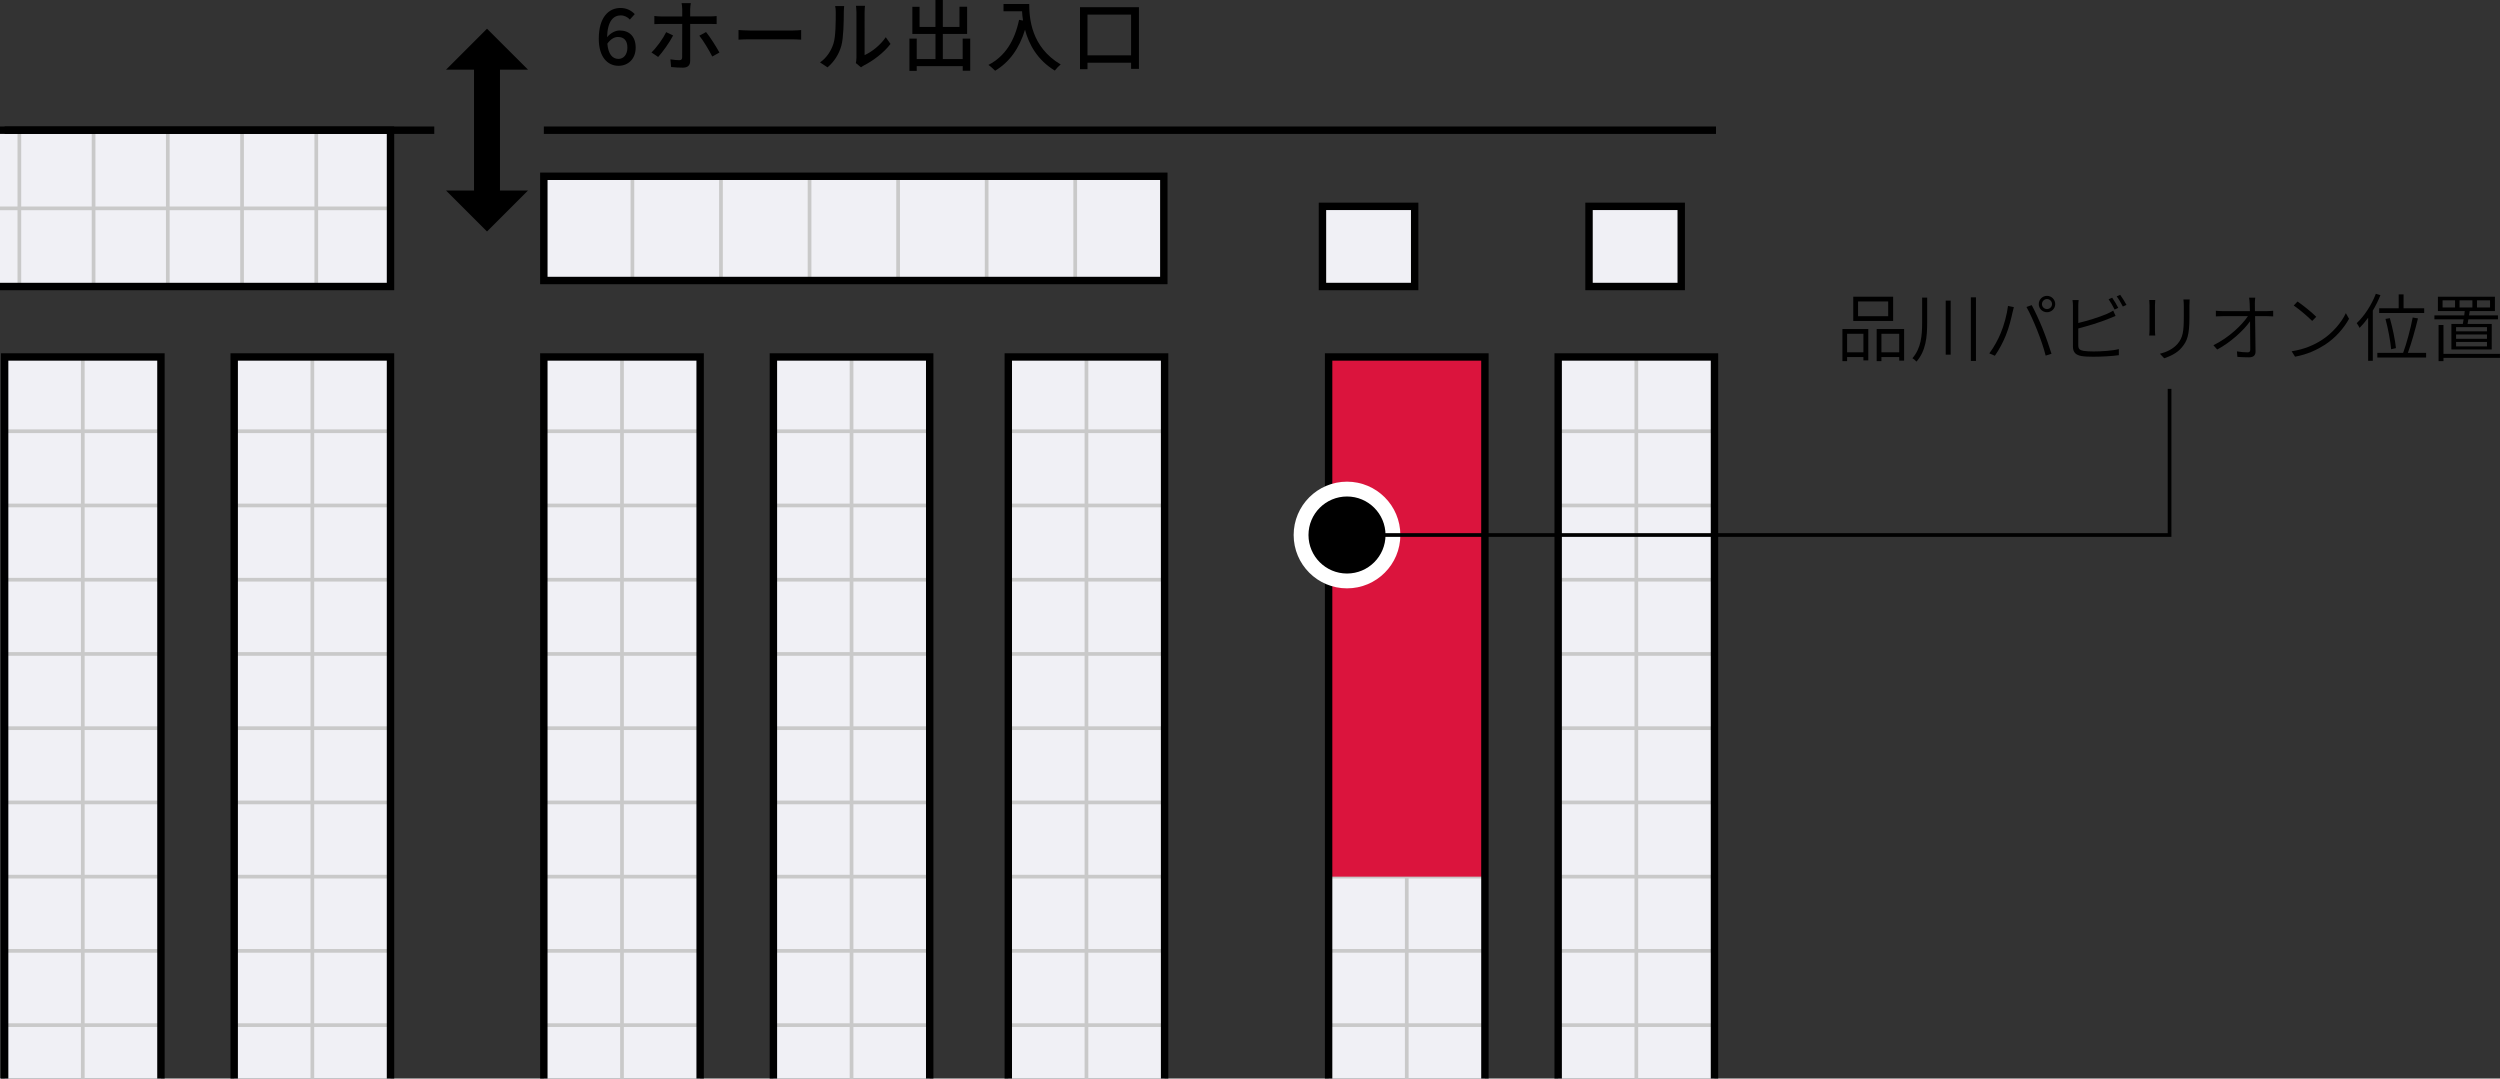 <?xml version="1.0" encoding="UTF-8"?>
<svg id="_レイヤー_2" data-name="レイヤー 2" xmlns="http://www.w3.org/2000/svg" viewBox="0 0 674.33 290.91">
  <rect x="0" y="0" width="674.33" height="290.91" fill="#333333" stroke="none"/>
  <defs>
    <style>
      .cls-1 {
        fill: #f0f0f5;
      }

      .cls-2 {
        fill: #db143d;
      }

      .cls-3 {
        stroke: #fff;
        stroke-width: 4px;
      }

      .cls-3, .cls-4, .cls-5, .cls-6, .cls-7 {
        stroke-miterlimit: 10;
      }

      .cls-4 {
        stroke-width: 2px;
      }

      .cls-4, .cls-5, .cls-6, .cls-7 {
        fill: none;
      }

      .cls-4, .cls-5, .cls-7 {
        stroke: #000;
      }

      .cls-6 {
        stroke: #c9c9c9;
      }

      .cls-7 {
        stroke-width: 7px;
      }
    </style>
  </defs>
  <g id="txt">
    <g>
      <polyline class="cls-1" points="358.37 290.91 358.37 96.29 400.53 96.29 400.53 290.91"/>
      <polyline class="cls-1" points="146.69 290.91 146.69 96.29 188.85 96.29 188.85 290.91"/>
      <polyline class="cls-1" points="208.61 290.91 208.61 96.29 250.77 96.29 250.77 290.91"/>
      <polyline class="cls-1" points="271.97 290.91 271.97 96.29 314.13 96.29 314.13 290.91"/>
      <polyline class="cls-1" points="420.29 290.91 420.29 96.29 462.45 96.29 462.45 290.91"/>
      <polyline class="cls-1" points="63.17 290.91 63.17 96.29 105.33 96.29 105.33 290.91"/>
      <polyline class="cls-1" points="0 35.12 105.33 35.12 105.33 77.28 0 77.28"/>
      <polyline class="cls-1" points="1.25 290.91 1.25 96.29 43.41 96.29 43.41 290.91"/>
      <rect class="cls-1" x="146.69" y="47.55" width="167.23" height="28.11"/>
      <rect class="cls-1" x="356.71" y="55.66" width="24.87" height="21.62"/>
      <rect class="cls-1" x="428.61" y="55.66" width="24.87" height="21.62"/>
      <g>
        <g>
          <line class="cls-6" x1="379.45" y1="290.91" x2="379.45" y2="96.29"/>
          <line class="cls-6" x1="358.37" y1="116.32" x2="400.53" y2="116.32"/>
          <line class="cls-6" x1="358.37" y1="136.34" x2="400.53" y2="136.34"/>
          <line class="cls-6" x1="358.37" y1="156.37" x2="400.53" y2="156.37"/>
          <line class="cls-6" x1="358.37" y1="176.39" x2="400.53" y2="176.39"/>
          <line class="cls-6" x1="358.37" y1="196.41" x2="400.53" y2="196.41"/>
          <line class="cls-6" x1="358.37" y1="216.44" x2="400.53" y2="216.44"/>
          <line class="cls-6" x1="358.37" y1="236.46" x2="400.53" y2="236.46"/>
          <line class="cls-6" x1="358.37" y1="256.48" x2="400.53" y2="256.48"/>
          <line class="cls-6" x1="358.37" y1="276.51" x2="400.53" y2="276.51"/>
        </g>
        <rect class="cls-2" x="358.37" y="96.29" width="42.17" height="140.17"/>
        <polyline class="cls-4" points="358.37 290.91 358.37 96.29 400.53 96.29 400.53 290.91"/>
        <g>
          <line class="cls-6" x1="313.91" y1="47.55" x2="313.91" y2="75.66"/>
          <line class="cls-6" x1="146.69" y1="75.66" x2="146.69" y2="47.55"/>
          <line class="cls-6" x1="290.02" y1="47.55" x2="290.02" y2="75.66"/>
          <line class="cls-6" x1="266.13" y1="47.55" x2="266.13" y2="75.66"/>
          <line class="cls-6" x1="242.25" y1="47.55" x2="242.25" y2="75.66"/>
          <line class="cls-6" x1="218.36" y1="47.55" x2="218.36" y2="75.66"/>
          <line class="cls-6" x1="194.47" y1="47.55" x2="194.47" y2="75.66"/>
          <line class="cls-6" x1="170.58" y1="47.55" x2="170.58" y2="75.66"/>
        </g>
        <g>
          <g>
            <line class="cls-6" x1="167.77" y1="290.91" x2="167.77" y2="96.29"/>
            <line class="cls-6" x1="146.69" y1="116.32" x2="188.85" y2="116.32"/>
            <line class="cls-6" x1="146.69" y1="136.34" x2="188.85" y2="136.34"/>
            <line class="cls-6" x1="146.69" y1="156.37" x2="188.85" y2="156.37"/>
            <line class="cls-6" x1="146.69" y1="176.39" x2="188.85" y2="176.39"/>
            <line class="cls-6" x1="146.69" y1="196.41" x2="188.85" y2="196.41"/>
            <line class="cls-6" x1="146.69" y1="216.44" x2="188.85" y2="216.44"/>
            <line class="cls-6" x1="146.69" y1="236.46" x2="188.85" y2="236.46"/>
            <line class="cls-6" x1="146.69" y1="256.48" x2="188.85" y2="256.48"/>
            <line class="cls-6" x1="146.69" y1="276.51" x2="188.85" y2="276.51"/>
          </g>
          <polyline class="cls-4" points="146.69 290.91 146.69 96.29 188.85 96.29 188.85 290.91"/>
        </g>
        <g>
          <g>
            <line class="cls-6" x1="229.69" y1="290.91" x2="229.69" y2="96.29"/>
            <line class="cls-6" x1="208.61" y1="116.32" x2="250.77" y2="116.32"/>
            <line class="cls-6" x1="208.61" y1="136.34" x2="250.77" y2="136.34"/>
            <line class="cls-6" x1="208.61" y1="156.37" x2="250.77" y2="156.37"/>
            <line class="cls-6" x1="208.61" y1="176.39" x2="250.77" y2="176.39"/>
            <line class="cls-6" x1="208.61" y1="196.41" x2="250.77" y2="196.41"/>
            <line class="cls-6" x1="208.61" y1="216.44" x2="250.77" y2="216.44"/>
            <line class="cls-6" x1="208.61" y1="236.46" x2="250.77" y2="236.46"/>
            <line class="cls-6" x1="208.61" y1="256.48" x2="250.77" y2="256.48"/>
            <line class="cls-6" x1="208.61" y1="276.51" x2="250.77" y2="276.51"/>
          </g>
          <polyline class="cls-4" points="208.61 290.91 208.61 96.29 250.77 96.29 250.77 290.91"/>
        </g>
        <g>
          <g>
            <line class="cls-6" x1="293.05" y1="290.91" x2="293.05" y2="96.29"/>
            <line class="cls-6" x1="271.97" y1="116.32" x2="314.13" y2="116.32"/>
            <line class="cls-6" x1="271.97" y1="136.34" x2="314.13" y2="136.34"/>
            <line class="cls-6" x1="271.97" y1="156.37" x2="314.13" y2="156.37"/>
            <line class="cls-6" x1="271.97" y1="176.39" x2="314.13" y2="176.39"/>
            <line class="cls-6" x1="271.97" y1="196.41" x2="314.13" y2="196.41"/>
            <line class="cls-6" x1="271.97" y1="216.44" x2="314.13" y2="216.44"/>
            <line class="cls-6" x1="271.97" y1="236.46" x2="314.13" y2="236.46"/>
            <line class="cls-6" x1="271.97" y1="256.48" x2="314.13" y2="256.48"/>
            <line class="cls-6" x1="271.97" y1="276.51" x2="314.13" y2="276.51"/>
          </g>
          <polyline class="cls-4" points="271.97 290.91 271.97 96.29 314.13 96.29 314.13 290.91"/>
        </g>
        <g>
          <g>
            <line class="cls-6" x1="441.37" y1="290.91" x2="441.37" y2="96.29"/>
            <line class="cls-6" x1="420.29" y1="116.32" x2="462.45" y2="116.32"/>
            <line class="cls-6" x1="420.29" y1="136.34" x2="462.45" y2="136.34"/>
            <line class="cls-6" x1="420.29" y1="156.37" x2="462.45" y2="156.37"/>
            <line class="cls-6" x1="420.29" y1="176.39" x2="462.45" y2="176.39"/>
            <line class="cls-6" x1="420.29" y1="196.41" x2="462.45" y2="196.41"/>
            <line class="cls-6" x1="420.29" y1="216.44" x2="462.45" y2="216.44"/>
            <line class="cls-6" x1="420.29" y1="236.46" x2="462.45" y2="236.46"/>
            <line class="cls-6" x1="420.29" y1="256.48" x2="462.45" y2="256.48"/>
            <line class="cls-6" x1="420.29" y1="276.51" x2="462.45" y2="276.51"/>
          </g>
          <polyline class="cls-4" points="420.29 290.91 420.29 96.29 462.45 96.29 462.45 290.91"/>
        </g>
        <g>
          <g>
            <line class="cls-6" x1="84.25" y1="290.91" x2="84.25" y2="96.29"/>
            <line class="cls-6" x1="63.17" y1="116.32" x2="105.33" y2="116.32"/>
            <line class="cls-6" x1="63.17" y1="136.34" x2="105.33" y2="136.34"/>
            <line class="cls-6" x1="63.17" y1="156.37" x2="105.33" y2="156.37"/>
            <line class="cls-6" x1="63.17" y1="176.39" x2="105.33" y2="176.39"/>
            <line class="cls-6" x1="63.17" y1="196.41" x2="105.33" y2="196.41"/>
            <line class="cls-6" x1="63.17" y1="216.44" x2="105.33" y2="216.44"/>
            <line class="cls-6" x1="63.17" y1="236.46" x2="105.33" y2="236.46"/>
            <line class="cls-6" x1="63.17" y1="256.48" x2="105.33" y2="256.48"/>
            <line class="cls-6" x1="63.17" y1="276.51" x2="105.33" y2="276.51"/>
          </g>
          <polyline class="cls-4" points="63.17 290.91 63.17 96.29 105.33 96.29 105.33 290.91"/>
        </g>
        <g>
          <g>
            <line class="cls-6" y1="56.2" x2="105.33" y2="56.2"/>
            <line class="cls-6" x1="85.31" y1="35.12" x2="85.31" y2="77.28"/>
            <line class="cls-6" x1="65.29" y1="35.12" x2="65.29" y2="77.28"/>
            <line class="cls-6" x1="45.26" y1="35.12" x2="45.26" y2="77.28"/>
            <line class="cls-6" x1="25.24" y1="35.12" x2="25.24" y2="77.28"/>
            <line class="cls-6" x1="5.22" y1="35.12" x2="5.22" y2="77.28"/>
          </g>
          <polyline class="cls-4" points="0 35.12 105.33 35.12 105.33 77.28 0 77.28"/>
        </g>
        <g>
          <g>
            <line class="cls-6" x1="22.33" y1="290.91" x2="22.33" y2="96.29"/>
            <line class="cls-6" x1="1.25" y1="116.32" x2="43.41" y2="116.32"/>
            <line class="cls-6" x1="1.25" y1="136.34" x2="43.41" y2="136.34"/>
            <line class="cls-6" x1="1.25" y1="156.37" x2="43.41" y2="156.37"/>
            <line class="cls-6" x1="1.25" y1="176.39" x2="43.41" y2="176.39"/>
            <line class="cls-6" x1="1.25" y1="196.41" x2="43.41" y2="196.41"/>
            <line class="cls-6" x1="1.25" y1="216.44" x2="43.41" y2="216.44"/>
            <line class="cls-6" x1="1.25" y1="236.46" x2="43.41" y2="236.46"/>
            <line class="cls-6" x1="1.25" y1="256.48" x2="43.41" y2="256.48"/>
            <line class="cls-6" x1="1.25" y1="276.51" x2="43.41" y2="276.51"/>
          </g>
          <polyline class="cls-4" points="1.25 290.91 1.25 96.29 43.41 96.29 43.41 290.91"/>
        </g>
        <line class="cls-4" x1="1.25" y1="35.12" x2="117.14" y2="35.12"/>
        <line class="cls-4" x1="146.69" y1="35.12" x2="462.86" y2="35.12"/>
        <rect class="cls-4" x="146.69" y="47.55" width="167.23" height="28.11"/>
        <g>
          <path d="M161.51,10.46c0-5.92,2.77-8.31,5.84-8.31,1.72,0,2.98,.73,3.86,1.66l-1.32,1.47c-.57-.67-1.51-1.13-2.44-1.13-1.95,0-3.59,1.47-3.7,5.88,.9-1.11,2.25-1.81,3.36-1.81,2.58,0,4.35,1.53,4.35,4.64s-2.1,4.89-4.62,4.89c-2.94,0-5.33-2.33-5.33-7.29Zm2.31,1.34c.25,2.79,1.36,4.09,3,4.09,1.34,0,2.41-1.13,2.41-3.04s-.92-2.88-2.56-2.88c-.86,0-1.93,.48-2.86,1.83Z"/>
          <path d="M177.53,15.37l-1.81-1.22c1.39-1.32,3.13-3.74,3.97-5.48l1.87,.9c-.92,1.83-2.88,4.54-4.03,5.79Zm8.63-12.87v1.93h5.27c.55,0,1.32-.04,1.87-.1v2.16c-.61-.04-1.32-.04-1.85-.04h-5.29v9.99c0,1.15-.61,1.81-1.97,1.81-.99,0-2.23-.06-3.17-.17l-.19-2.08c.9,.17,1.85,.23,2.39,.23s.78-.21,.78-.78c.02-.99,.02-7.92,.02-8.92v-.08h-5.61c-.65,0-1.32,.02-1.91,.06v-2.2c.61,.08,1.24,.13,1.89,.13h5.63v-1.95c0-.48-.08-1.3-.17-1.64h2.48c-.06,.29-.17,1.18-.17,1.66Zm7.89,11.67l-1.93,1.07c-.88-1.72-2.41-4.3-3.49-5.61l1.81-.99c1.11,1.34,2.77,3.99,3.61,5.52Z"/>
          <path d="M202.33,8.23h11.42c1.01,0,1.83-.08,2.35-.13v2.6c-.46-.02-1.43-.1-2.35-.1h-11.42c-1.15,0-2.41,.04-3.13,.1v-2.6c.69,.04,1.99,.13,3.13,.13Z"/>
          <path d="M224.82,11.72c.61-1.87,.61-5.96,.61-8.38,0-.71-.04-1.22-.17-1.7h2.44c-.02,.17-.1,.94-.1,1.68,0,2.39-.08,6.87-.65,8.97-.63,2.31-1.95,4.37-3.74,5.88l-2.02-1.34c1.83-1.26,3.02-3.17,3.63-5.1Zm6.19,3.97V3.25c0-.86-.13-1.55-.13-1.68h2.44c-.02,.13-.11,.82-.11,1.68V14.87c1.83-.82,4.2-2.6,5.71-4.83l1.28,1.81c-1.79,2.37-4.75,4.58-7.16,5.79-.38,.21-.63,.4-.8,.52l-1.39-1.15c.08-.36,.15-.84,.15-1.32Z"/>
          <path d="M261.7,10.41v8.67h-2.02v-1.24h-12.41v1.28h-1.97V10.41h1.97v5.52h5.06v-6.78h-6.24V1.83h1.95V7.26h4.28V0h1.99V7.26h4.49V1.81h2.06v7.35h-6.55v6.78h5.35v-5.52h2.02Z"/>
          <path d="M277.62,1.07c0,3.8,.48,11.59,8.48,16.31-.44,.34-1.24,1.18-1.58,1.66-4.77-2.88-7.01-7.16-8.04-11.02-1.55,5.06-4.18,8.73-8.06,11.06-.38-.4-1.28-1.22-1.81-1.57,4.51-2.33,7.06-6.47,8.27-12.16l1.07,.19c-.15-.88-.23-1.74-.27-2.5h-5V1.07h6.93Z"/>
          <path d="M307.21,1.95V18.58h-2.12v-1.66h-11.76v1.74h-2.02V1.95h15.89Zm-2.12,12.98V3.93h-11.76V14.93h11.76Z"/>
        </g>
        <rect class="cls-4" x="356.71" y="55.66" width="24.87" height="21.62"/>
        <rect class="cls-4" x="428.61" y="55.66" width="24.87" height="21.62"/>
        <g>
          <line class="cls-7" x1="131.36" y1="17.31" x2="131.36" y2="52.88"/>
          <polygon points="142.42 18.79 120.31 18.79 131.36 7.74 142.42 18.79"/>
          <polygon points="142.42 51.39 120.31 51.39 131.36 62.44 142.42 51.39"/>
        </g>
      </g>
      <g>
        <path d="M496.96,88.75h6.98v8.46h-1.32v-.9h-4.4v1.1h-1.26v-8.66Zm1.26,1.28v5h4.4v-5h-4.4Zm12.42-3.46h-10.76v-6.54h10.76v6.54Zm-1.34-5.26h-8.12v3.98h8.12v-3.98Zm4.3,7.44v8.52h-1.32v-.96h-4.8v1.1h-1.28v-8.66h7.4Zm-1.32,6.28v-5h-4.8v5h4.8Z"/>
        <path d="M519.82,80.28v6.74c0,3.8-.32,7.56-2.88,10.52-.24-.3-.78-.72-1.1-.92,2.36-2.72,2.62-6.16,2.62-9.6v-6.74h1.36Zm6.34,.8v14.58h-1.34v-14.58h1.34Zm6.82-.88v17.16h-1.38v-17.16h1.38Z"/>
        <path d="M541.62,82.52l1.58,.32c-.12,.42-.24,.94-.34,1.36-.26,1.22-.96,4.22-1.84,6.3-.74,1.82-1.8,3.84-2.94,5.46l-1.5-.64c1.26-1.68,2.38-3.76,3.06-5.42,.88-2.04,1.72-5.12,1.98-7.38Zm4.98,.28l1.42-.5c.78,1.44,2.06,4.14,2.92,6.3,.82,2,1.88,5.04,2.42,6.82l-1.58,.5c-.48-1.98-1.44-4.72-2.28-6.84-.82-2.06-2.04-4.8-2.9-6.28Zm5.54-3c1.22,0,2.22,1,2.22,2.22s-1,2.2-2.22,2.2-2.22-.98-2.22-2.2,.98-2.22,2.22-2.22Zm0,3.56c.74,0,1.36-.6,1.36-1.34s-.62-1.36-1.36-1.36-1.36,.62-1.36,1.36,.6,1.34,1.36,1.34Z"/>
        <path d="M560.58,82.46v4.66c2.36-.56,5.6-1.54,7.74-2.46,.58-.26,1.16-.56,1.68-.88l.64,1.44c-.54,.22-1.22,.52-1.82,.74-2.3,.96-5.8,2-8.24,2.64v4.52c0,1.06,.44,1.32,1.42,1.52,.64,.1,1.7,.16,2.7,.16,2.12,0,5.16-.2,6.82-.64v1.64c-1.7,.26-4.7,.42-6.88,.42-1.16,0-2.34-.04-3.18-.18-1.5-.28-2.32-.94-2.32-2.54v-11.04c0-.48-.04-1.08-.12-1.52h1.66c-.06,.44-.1,.98-.1,1.52Zm10.78,.58l-.98,.46c-.4-.82-1.08-2.02-1.62-2.78l.96-.42c.5,.72,1.24,1.92,1.64,2.74Zm2.22-.8l-.98,.44c-.44-.86-1.1-2-1.66-2.74l.94-.42c.54,.74,1.32,1.98,1.7,2.72Z"/>
        <path d="M581.26,82.34v6.66c0,.52,.04,1.16,.08,1.5h-1.64c.04-.3,.1-.92,.1-1.5v-6.66c0-.36-.04-1.06-.08-1.42h1.62c-.04,.36-.08,.98-.08,1.42Zm9.3,.12v3.1c0,4.9-.62,6.44-2.06,8.16-1.28,1.58-3.28,2.42-4.74,2.92l-1.16-1.22c1.8-.46,3.54-1.26,4.78-2.7,1.42-1.68,1.66-3.32,1.66-7.22v-3.04c0-.66-.04-1.22-.1-1.68h1.68c-.04,.46-.06,1.02-.06,1.68Z"/>
        <path d="M608.21,81.9c0,.44,.02,1.16,.02,2.02h3.28c.5,0,1.24-.06,1.64-.1v1.52c-.46-.02-1.12-.06-1.6-.06h-3.28c.04,3.02,.1,7.1,.12,9.58,0,1-.6,1.52-1.74,1.52-1,0-2.2-.04-3.16-.12l-.12-1.48c.96,.18,2.1,.26,2.86,.26,.58,0,.74-.26,.74-.8,0-1.66-.02-4.8-.06-7.58-1.64,2.36-5.2,5.68-8.86,7.62l-1.02-1.16c4.1-2,7.7-5.42,9.3-7.84h-6.82c-.68,0-1.2,.02-1.82,.06v-1.52c.6,.06,1.18,.1,1.78,.1h7.4c-.02-.86-.04-1.58-.06-2.02-.04-.74-.08-1.22-.16-1.6h1.66c-.06,.52-.1,1.06-.1,1.6Z"/>
        <path d="M626.17,91.77c3.04-1.92,5.44-4.86,6.58-7.3l.86,1.52c-1.34,2.44-3.62,5.16-6.6,7.06-2,1.26-4.52,2.52-7.96,3.16l-.92-1.46c3.54-.54,6.16-1.78,8.04-2.98Zm-1.4-6.32l-1.1,1.12c-1-1.02-3.48-3.16-4.98-4.16l1.02-1.08c1.42,.94,3.98,3.02,5.06,4.12Z"/>
        <path d="M642.08,79.6c-.56,1.42-1.26,2.84-2.06,4.18v13.54h-1.26v-11.62c-.74,1.02-1.52,1.96-2.3,2.74-.14-.3-.54-.98-.78-1.28,2.04-1.9,4-4.88,5.16-7.92l1.24,.36Zm12.32,15.58v1.26h-13.16v-1.26h6.96c.94-2.52,2.04-6.64,2.58-9.54l1.42,.24c-.72,2.98-1.78,6.78-2.72,9.3h4.92Zm-7.4-12.04v-3.74h1.32v3.74h5.56v1.28h-12.14v-1.28h5.26Zm-2.04,11.06c-.16-2.02-.8-5.52-1.52-8.18l1.18-.2c.76,2.66,1.46,6.1,1.64,8.08l-1.3,.3Z"/>
        <path d="M664.3,87.37c.08-.38,.14-.8,.22-1.24h-7.88v-1.06h8.04c.04-.4,.1-.78,.14-1.16h-7.24v-3.88h15.38v3.88h-6.8c-.06,.38-.12,.76-.18,1.16h7.8v1.06h-7.98c-.08,.44-.14,.86-.22,1.24h6.52v6.9h-10.88v-6.9h3.08Zm10.02,9.16h-15.24v.88h-1.32v-9.74h1.32v7.78h15.24v1.08Zm-12.12-15.52h-3.36v1.92h3.36v-1.92Zm8.62,7.22h-8.34v1.14h8.34v-1.14Zm0,1.98h-8.34v1.18h8.34v-1.18Zm0,2.02h-8.34v1.2h8.34v-1.2Zm-7.4-9.3h3.46v-1.92h-3.46v1.92Zm4.7,0h3.52v-1.92h-3.52v1.92Z"/>
      </g>
      <circle class="cls-3" cx="363.33" cy="144.31" r="12.39"/>
      <polyline class="cls-5" points="363.33 144.31 585.2 144.31 585.2 104.89"/>
    </g>
  </g>
</svg>